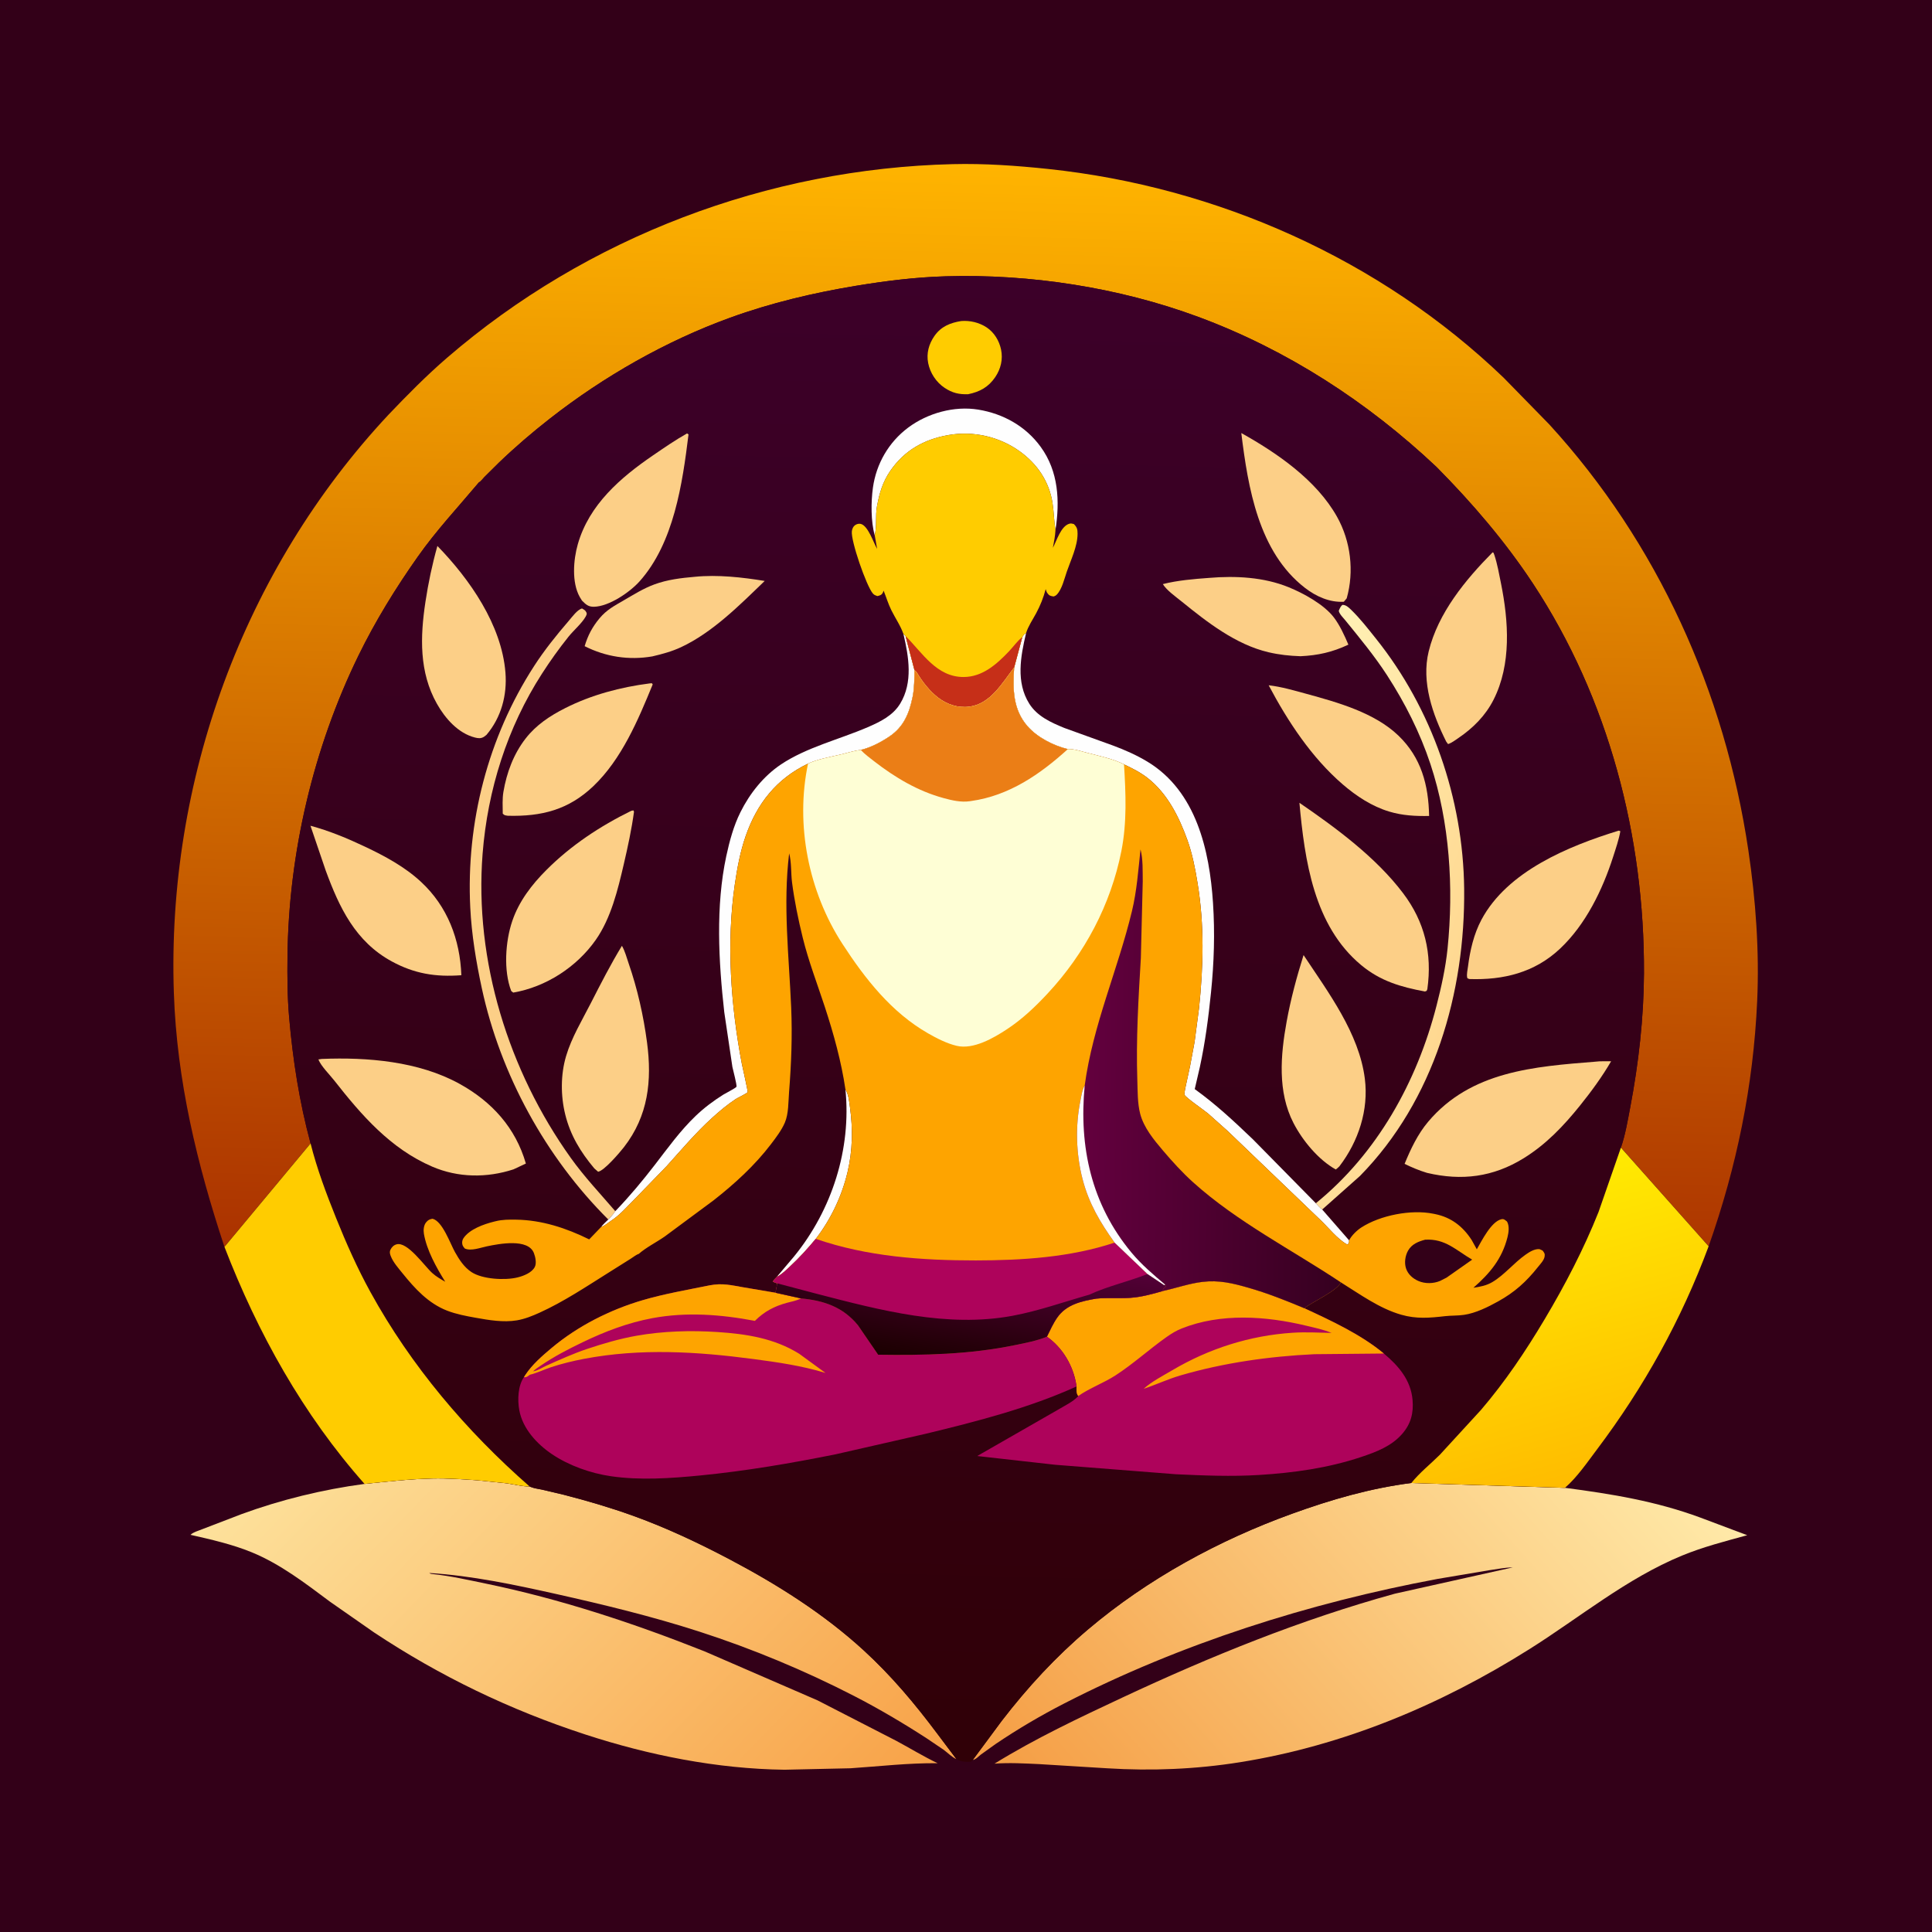 <svg version="1.1" xmlns="http://www.w3.org/2000/svg" style="display: block;" viewBox="0 0 2048 2048" width="1024" height="1024">
<defs>
	<linearGradient id="Gradient1" gradientUnits="userSpaceOnUse" x1="868.817" y1="1987.94" x2="347.731" y2="1481.27">
		<stop class="stop0" offset="0" stop-opacity="1" stop-color="rgb(248,163,73)"/>
		<stop class="stop1" offset="1" stop-opacity="1" stop-color="rgb(253,225,155)"/>
	</linearGradient>
	<linearGradient id="Gradient2" gradientUnits="userSpaceOnUse" x1="1157.21" y1="1982.95" x2="1716.48" y2="1483.28">
		<stop class="stop0" offset="0" stop-opacity="1" stop-color="rgb(245,158,69)"/>
		<stop class="stop1" offset="1" stop-opacity="1" stop-color="rgb(255,233,168)"/>
	</linearGradient>
	<linearGradient id="Gradient3" gradientUnits="userSpaceOnUse" x1="1015.05" y1="1339.85" x2="1044.83" y2="173.868">
		<stop class="stop0" offset="0" stop-opacity="1" stop-color="rgb(171,50,0)"/>
		<stop class="stop1" offset="1" stop-opacity="1" stop-color="rgb(255,180,0)"/>
	</linearGradient>
	<linearGradient id="Gradient4" gradientUnits="userSpaceOnUse" x1="1003.39" y1="1866.47" x2="1040.56" y2="292.565">
		<stop class="stop0" offset="0" stop-opacity="1" stop-color="rgb(48,0,7)"/>
		<stop class="stop1" offset="1" stop-opacity="1" stop-color="rgb(60,0,41)"/>
	</linearGradient>
	<linearGradient id="Gradient5" gradientUnits="userSpaceOnUse" x1="1556.61" y1="1008.55" x2="1326.21" y2="932.264">
		<stop class="stop0" offset="0" stop-opacity="1" stop-color="rgb(255,216,145)"/>
		<stop class="stop1" offset="1" stop-opacity="1" stop-color="rgb(255,241,181)"/>
	</linearGradient>
	<linearGradient id="Gradient6" gradientUnits="userSpaceOnUse" x1="1688.86" y1="1565.18" x2="1599.9" y2="1254.05">
		<stop class="stop0" offset="0" stop-opacity="1" stop-color="rgb(255,188,0)"/>
		<stop class="stop1" offset="1" stop-opacity="1" stop-color="rgb(255,234,1)"/>
	</linearGradient>
	<linearGradient id="Gradient7" gradientUnits="userSpaceOnUse" x1="1014.77" y1="1448.8" x2="1035.81" y2="1321.14">
		<stop class="stop0" offset="0" stop-opacity="1" stop-color="rgb(27,0,0)"/>
		<stop class="stop1" offset="1" stop-opacity="1" stop-color="rgb(83,0,55)"/>
	</linearGradient>
	<linearGradient id="Gradient8" gradientUnits="userSpaceOnUse" x1="1419.89" y1="1157.66" x2="1150.13" y2="1155.15">
		<stop class="stop0" offset="0" stop-opacity="1" stop-color="rgb(54,0,32)"/>
		<stop class="stop1" offset="1" stop-opacity="1" stop-color="rgb(99,0,62)"/>
	</linearGradient>
</defs>
<path transform="translate(0,0)" fill="rgb(51,0,24)" d="M -0 -0 L 2048 0 L 2048 2048 L -0 2048 L -0 -0 z"/>
<path transform="translate(0,0)" fill="url(#Gradient1)" d="M 386.425 1573 C 410.417 1570.56 434.002 1567.82 458.179 1567.27 C 474.077 1566.91 490.402 1568.01 506.256 1569.16 L 537.5 1572.39 C 545.217 1573.48 553.539 1575.84 561.294 1575.64 L 562.661 1576.25 C 566.278 1577.79 570.655 1578.24 574.5 1579.06 L 597.603 1584.51 C 622.064 1590.79 646.387 1597.93 670.168 1606.45 C 705.706 1619.18 740.136 1635.4 773.509 1653 C 823.946 1679.59 873.012 1710.53 915.223 1749.13 C 944.812 1776.19 969.731 1805.91 993.682 1837.94 L 1013.81 1864.7 C 1009.11 1862.71 1004.61 1858.06 1000.5 1854.98 L 982.423 1842.76 C 957.744 1826.75 931.567 1811.29 905.394 1797.81 C 853.193 1770.92 797.248 1747.64 741.368 1729.6 C 691.37 1713.45 640.401 1701.09 589.174 1689.62 C 545.703 1679.89 499.542 1670.16 455 1667.44 C 456.759 1668.35 456.261 1668.34 457.853 1668.49 C 476.832 1670.36 496.054 1674.78 514.732 1678.62 C 594.027 1694.96 671.691 1720.65 746.866 1750.51 L 866.621 1802.45 L 950.137 1845.37 C 964.751 1853.21 978.94 1861.94 993.911 1869.08 C 962.9 1868.77 932.493 1872.38 901.601 1874.44 L 831.525 1875.99 C 760.133 1875.05 688.225 1860.74 620.522 1838.65 C 540.649 1812.6 466.525 1776.92 396.566 1730.48 L 349.838 1697.88 C 323.673 1678.37 297.306 1658.01 266.895 1645.51 C 246.253 1637.03 223.687 1631.91 201.957 1626.98 C 204.526 1624.25 211.402 1622.26 214.967 1620.8 L 255.91 1605.08 C 297.979 1589.69 342.048 1578.96 386.425 1573 z"/>
<path transform="translate(0,0)" fill="url(#Gradient2)" d="M 1496.12 1572.01 L 1658.91 1577.16 C 1708.71 1583.7 1755.39 1591.3 1802.75 1608.82 L 1852.12 1627.39 C 1828.63 1633.84 1805.5 1639.73 1782.9 1649.04 C 1724.1 1673.29 1674.43 1714.72 1620.94 1748.36 C 1527.11 1807.37 1424.35 1850.42 1314.5 1868.02 C 1267.83 1875.49 1220.57 1877.41 1173.4 1874.45 L 1101.32 1870.02 C 1085.69 1869.3 1069.85 1868.38 1054.21 1869.56 C 1097.32 1842.92 1144.07 1820.88 1189.95 1799.4 C 1283.29 1755.72 1378.98 1716.83 1478.47 1689.41 L 1603.6 1661.51 C 1595.39 1661.58 1586.81 1663.36 1578.66 1664.5 L 1524 1673.7 C 1387.52 1699.21 1252.01 1742.17 1128.24 1805.68 C 1103.31 1818.48 1078.79 1832.91 1055.56 1848.61 L 1039.88 1859.82 C 1037.35 1861.8 1034.4 1865.14 1031.23 1865.61 L 1061.95 1824.11 C 1089.23 1788.68 1119.11 1756.27 1153.3 1727.31 C 1216.59 1673.71 1291.9 1632.7 1369.65 1604.6 C 1411.34 1589.54 1452.07 1577.72 1496.12 1572.01 z"/>
<path transform="translate(0,0)" fill="url(#Gradient3)" d="M 411.723 439.716 C 431.616 418.826 452.048 398.119 473.905 379.261 C 622.594 250.98 813.947 178.75 1010 173.992 C 1043.65 173.175 1077.36 175.563 1110.8 179.083 C 1290.23 197.967 1463.41 275.062 1593.86 400.334 L 1642.32 449.918 C 1757.14 575.39 1828.39 733.543 1853.33 901.36 C 1861.15 953.969 1865.07 1007.97 1862.68 1061.16 C 1858.63 1150.99 1841.06 1236.41 1811.22 1321.12 L 1718.23 1216.55 C 1722.93 1202.95 1725.45 1187.8 1728.15 1173.66 C 1736.98 1127.35 1742.47 1078.87 1742.68 1031.7 C 1743.32 886.698 1705.21 740.411 1625.08 618.73 C 1595.64 574.032 1560.34 532.948 1522.75 494.983 C 1449.6 426.084 1364.66 370.889 1270.14 335.874 C 1186.18 304.774 1091.95 290.253 1002.47 292.896 C 970.418 293.843 938.919 297.758 907.312 302.984 C 862.019 310.472 817.102 321.133 773.894 336.808 C 705.852 361.491 640.162 399.006 583.163 443.527 C 564.395 458.186 546.062 473.883 528.9 490.389 L 513.419 505.719 C 511.976 507.195 509.497 510.575 507.647 511.351 C 485.773 537.383 462.611 562.151 442.967 590 C 419.434 623.36 397.879 658.306 379.958 695.014 C 332.141 792.962 305.98 904.557 304.751 1013.44 C 304.507 1035.02 304.597 1056.61 306.469 1078.13 C 310.416 1123.51 317.303 1168.09 329.228 1212.11 L 237.939 1321.76 C 208.853 1233.95 187.445 1145.48 184.297 1052.58 C 176.676 827.653 257.872 604.322 411.723 439.716 z"/>
<path transform="translate(0,0)" fill="url(#Gradient4)" d="M 507.647 511.351 C 509.497 510.575 511.976 507.195 513.419 505.719 L 528.9 490.389 C 546.062 473.883 564.395 458.186 583.163 443.527 C 640.162 399.006 705.852 361.491 773.894 336.808 C 817.102 321.133 862.019 310.472 907.312 302.984 C 938.919 297.758 970.418 293.843 1002.47 292.896 C 1091.95 290.253 1186.18 304.774 1270.14 335.874 C 1364.66 370.889 1449.6 426.084 1522.75 494.983 C 1560.34 532.948 1595.64 574.032 1625.08 618.73 C 1705.21 740.411 1743.32 886.698 1742.68 1031.7 C 1742.47 1078.87 1736.98 1127.35 1728.15 1173.66 C 1725.45 1187.8 1722.93 1202.95 1718.23 1216.55 L 1811.22 1321.12 C 1782.3 1399.02 1742.77 1470.22 1692.83 1536.52 C 1682.75 1549.91 1671.61 1566.25 1658.91 1577.16 L 1496.12 1572.01 C 1452.07 1577.72 1411.34 1589.54 1369.65 1604.6 C 1291.9 1632.7 1216.59 1673.71 1153.3 1727.31 C 1119.11 1756.27 1089.23 1788.68 1061.95 1824.11 L 1031.23 1865.61 L 1029.04 1867.5 C 1024.28 1867.85 1017.83 1867.44 1013.81 1864.7 L 993.682 1837.94 C 969.731 1805.91 944.812 1776.19 915.223 1749.13 C 873.012 1710.53 823.946 1679.59 773.509 1653 C 740.136 1635.4 705.706 1619.18 670.168 1606.45 C 646.387 1597.93 622.064 1590.79 597.603 1584.51 L 574.5 1579.06 C 570.655 1578.24 566.278 1577.79 562.661 1576.25 L 561.294 1575.64 C 553.539 1575.84 545.217 1573.48 537.5 1572.39 L 506.256 1569.16 C 490.402 1568.01 474.077 1566.91 458.179 1567.27 C 434.002 1567.82 410.417 1570.56 386.425 1573 C 321.318 1499.62 273.132 1412.96 237.939 1321.76 L 329.228 1212.11 C 317.303 1168.09 310.416 1123.51 306.469 1078.13 C 304.597 1056.61 304.507 1035.02 304.751 1013.44 C 305.98 904.557 332.141 792.962 379.958 695.014 C 397.879 658.306 419.434 623.36 442.967 590 C 462.611 562.151 485.773 537.383 507.647 511.351 z"/>
<path transform="translate(0,0)" fill="rgb(254,254,254)" d="M 896.169 1154.71 C 899.508 1160.12 900.143 1167.29 900.991 1173.5 C 904.166 1196.77 903.876 1219.55 898.426 1242.51 C 892.389 1267.95 880.714 1292.48 864.764 1313.23 C 856.116 1323.57 847.246 1333.46 837.321 1342.61 C 833.007 1346.59 828.608 1351.01 823.334 1353.67 L 841.857 1331.74 C 881.902 1282.59 902.644 1217.92 896.169 1154.71 z"/>
<path transform="translate(0,0)" fill="rgb(255,204,0)" d="M 1018.89 340.306 C 1028.31 339.564 1038 341.846 1045.9 347.077 C 1053.88 352.357 1059.21 361.202 1061.15 370.448 C 1063.34 380.879 1060.88 391.091 1054.96 399.813 C 1047.8 410.358 1038.62 415.374 1026.24 417.887 C 1016.61 418.228 1009.46 416.543 1001.35 411.146 C 992.383 405.179 985.951 395.36 983.888 384.836 C 981.869 374.543 984.584 364.675 990.564 356.108 C 997.556 346.091 1007.3 342.179 1018.89 340.306 z"/>
<path transform="translate(0,0)" fill="rgb(254,254,254)" d="M 927.24 567.412 C 923.091 552.968 923.254 531.874 925.318 517.031 C 928.859 491.576 942.035 468.779 962.631 453.337 C 983.193 437.921 1011.5 430.043 1037 434.216 C 1063.54 438.559 1087.31 451.829 1103.21 473.737 C 1122.12 499.789 1123.61 531.103 1118.83 562.063 C 1117.26 552.456 1117.2 542.793 1115.72 533.242 C 1112.17 510.331 1099.57 491.769 1080.84 478.327 C 1059.13 462.755 1031.66 456.557 1005.29 461.188 C 979.666 465.687 958.852 477.276 943.837 499 C 935.663 510.827 932.217 522.758 929.635 536.738 C 927.79 546.725 929.672 557.911 927.24 567.412 z"/>
<path transform="translate(0,0)" fill="rgb(252,207,135)" d="M 644.812 1292.75 C 578.441 1226.69 530.456 1138.98 510.716 1047.45 C 504.683 1019.47 499.901 990.572 498.49 961.954 C 494.058 872.023 517.195 781.752 566.22 705.965 C 577.23 688.944 589.852 673.267 603.075 657.912 C 606.203 654.279 612.18 646.04 617 645.004 C 617.879 645.561 619.821 646.595 620.515 647.485 C 622.373 649.871 622.318 650.947 620.901 653.5 C 616.88 660.742 608.161 668.063 602.749 674.798 C 592.651 687.365 583.204 700.624 574.477 714.181 C 537.647 771.39 516.901 837.264 511.584 904.944 C 502.669 1018.42 539.187 1135.3 605.045 1227.42 C 619.454 1247.58 636.131 1265.14 652.21 1283.88 C 649.944 1287.18 647.733 1290.01 644.812 1292.75 z"/>
<path transform="translate(0,0)" fill="rgb(254,254,254)" d="M 957.668 672.04 L 959.893 674.141 L 969.378 710.374 C 969.223 720.029 969.312 729.539 967.355 739.034 C 963.824 756.169 957.967 770.543 942.822 780.726 C 933.866 786.748 922.988 792.464 912.428 794.987 C 904.881 795.905 897.836 798.27 890.464 800.002 C 879.455 802.589 866.815 804.763 856.547 809.483 C 823.28 825.35 802.513 851.593 790.457 886.2 C 784.71 902.695 781.441 920.262 778.93 937.5 C 769.901 999.471 774.653 1066.08 786.338 1127.44 C 786.832 1130.04 792.951 1156.97 792.549 1157.69 C 791.781 1159.06 782.099 1163.59 779.959 1165 C 771.066 1170.84 762.543 1178 754.674 1185.16 C 737.211 1201.05 722.287 1218.84 706.509 1236.31 L 672.345 1271.5 C 664.753 1279.02 656.996 1288.09 648 1293.89 C 644.479 1296.16 641.116 1299.42 637.148 1300.71 C 639.325 1297.8 642.227 1295.29 644.812 1292.75 C 647.733 1290.01 649.944 1287.18 652.21 1283.88 C 652.573 1283.57 652.897 1283.21 653.228 1282.87 C 667.822 1267.62 681.162 1251.63 694.044 1234.93 C 707.882 1216.99 721.054 1198.57 737.489 1182.86 C 746.526 1174.22 756.247 1166.95 766.828 1160.31 C 768.768 1159.09 780.077 1153.29 780.665 1152.04 C 781.413 1150.46 776.934 1133.89 776.372 1130.99 L 767.744 1072.9 C 761.732 1019.23 758.49 960.577 769.892 907.5 C 773.296 891.656 777.637 875.532 784.885 860.967 C 794.751 841.141 809.315 822.767 827.793 810.37 C 854.898 792.185 889.814 783.808 919.761 770.885 C 933.017 765.165 946.483 758.641 954.25 745.853 C 967.905 723.369 963.372 696.216 957.668 672.04 z"/>
<path transform="translate(0,0)" fill="url(#Gradient5)" d="M 1394.84 1275.49 C 1459.96 1222.66 1502.11 1146.57 1522.77 1066.08 C 1527.89 1046.13 1532.35 1026.14 1534.46 1005.62 C 1541.07 941.27 1536.78 871.631 1516.31 809.907 C 1505.29 776.658 1489.36 745.156 1470.33 715.792 C 1457.06 695.324 1441.4 676.411 1426.03 657.5 C 1423.69 654.62 1419.95 651.164 1419.15 647.5 C 1420.19 645.071 1420.91 642.932 1423 641.188 C 1426.81 641.138 1429.54 643.798 1432.13 646.296 C 1441.73 655.542 1450.15 666.469 1458.48 676.869 C 1518.06 751.277 1550.97 846.615 1552.07 941.947 C 1553.34 1052.19 1520.23 1166.57 1441.58 1246.61 L 1401.59 1282.14 C 1399.05 1280.24 1396.99 1277.8 1394.84 1275.49 z"/>
<path transform="translate(0,0)" fill="rgb(252,207,135)" d="M 736.588 611.42 C 760.579 609.01 786.884 611.94 810.616 615.825 C 784.253 641.251 755.344 670.507 721.765 686.12 C 711.996 690.662 701.935 693.343 691.491 695.807 C 666.64 700.074 642.165 696.296 619.75 684.976 C 623.143 673.597 627.889 664.611 635.462 655.5 C 643.09 646.322 651.495 642.053 661.606 636.151 C 671.975 630.099 682.265 623.697 693.58 619.528 C 707.457 614.415 721.953 612.679 736.588 611.42 z"/>
<path transform="translate(0,0)" fill="rgb(252,207,135)" d="M 1281.66 612.59 C 1309.83 610.22 1339.63 611.719 1366.07 622.494 C 1381.77 628.894 1403.51 640.771 1413.96 654.5 C 1420.28 662.814 1425.28 673.752 1429.35 683.352 C 1412.45 691.324 1397.19 694.736 1378.61 695.622 C 1366.82 695.212 1356.23 694.109 1344.75 691.427 C 1310.04 683.315 1279.73 659.611 1252.57 637.596 C 1246.33 632.538 1236.82 625.881 1232.64 619.176 C 1248.3 615.19 1265.56 613.768 1281.66 612.59 z"/>
<path transform="translate(0,0)" fill="rgb(254,254,254)" d="M 1083.71 675.306 C 1084.91 673.26 1085.6 672.273 1087.69 671.102 C 1081.88 695.749 1076.72 723.15 1091.09 745.967 C 1099.48 759.302 1114.06 765.855 1128.14 771.624 L 1179.57 790.204 C 1192.28 794.916 1204.76 800.415 1216.37 807.436 C 1268 838.642 1282.16 901.274 1285.84 957.195 C 1287.93 989.107 1286.95 1020.33 1283.71 1052.1 C 1280.99 1078.73 1277.56 1105.03 1271.88 1131.21 L 1266.47 1154.49 C 1288.94 1170.65 1308.13 1188.62 1328.09 1207.7 L 1394.84 1275.49 C 1396.99 1277.8 1399.05 1280.24 1401.59 1282.14 L 1430.1 1314.81 C 1430.02 1317.33 1430.1 1317.42 1428.5 1319.33 L 1427.52 1318.87 C 1417.67 1313.38 1407.99 1301.06 1399.75 1293.25 L 1301.3 1198.83 L 1280.47 1180.26 C 1276.61 1177.07 1256.91 1163.42 1255.79 1160.71 C 1255.25 1159.43 1256.12 1155.43 1256.36 1154 L 1261.59 1129.76 L 1266.32 1104.4 L 1271.03 1068.6 C 1275.66 1024.21 1276.73 980.644 1269.52 936.467 C 1266.94 920.674 1263.99 905.131 1258.53 890.033 C 1249.77 865.801 1237.5 841.281 1216.86 824.974 C 1209.07 818.823 1200.45 814.476 1191.51 810.287 C 1180.1 804.437 1164.44 801.194 1152 797.948 C 1145.48 796.247 1138.74 793.835 1131.94 794.123 C 1116.67 790.406 1099.64 781.72 1089.21 769.833 C 1073.54 751.968 1073.53 729.918 1075.03 707.649 L 1083.71 675.306 z"/>
<path transform="translate(0,0)" fill="rgb(252,207,135)" d="M 1315.83 459.048 C 1353.95 480.329 1395.53 508.958 1417.3 547.787 C 1431.87 573.758 1435.65 605.616 1427.57 634.254 L 1424.5 637.896 C 1409.46 638.758 1395.06 632.26 1383.33 623.187 C 1334.09 585.126 1322.96 516.955 1315.83 459.048 z"/>
<path transform="translate(0,0)" fill="rgb(252,207,135)" d="M 1344.84 726.423 C 1358.08 727.909 1371.89 731.946 1384.74 735.456 C 1417.83 744.496 1457.16 755.466 1482.43 779.815 C 1506.67 803.155 1514.29 832.252 1514.92 864.962 C 1500.29 865.213 1486.71 864.521 1472.65 860.31 C 1454.35 854.83 1437.75 843.878 1423.38 831.512 C 1390.41 803.119 1365.09 764.681 1344.84 726.423 z"/>
<path transform="translate(0,0)" fill="rgb(252,207,135)" d="M 1582.21 585.5 L 1583.17 585.94 L 1584.05 588.211 C 1587.25 597.757 1589.13 608.601 1591.13 618.489 C 1599.21 658.591 1602.29 704.144 1583.23 741.744 C 1574.73 758.527 1561.63 771.694 1546.15 782.205 C 1542.69 784.552 1538.99 787.46 1535 788.763 L 1533.09 786.205 C 1518.65 757.393 1506.49 723.022 1514.48 690.455 C 1524.45 649.798 1553.21 614.842 1582.21 585.5 z"/>
<path transform="translate(0,0)" fill="rgb(252,207,135)" d="M 728.223 459.5 C 729.083 459.786 728.49 459.55 729.856 460.5 C 723.452 512.582 714.315 575.611 677.986 616.237 C 667.617 627.832 645.436 643.009 629.474 643.19 C 623.554 643.256 620.876 640.66 616.889 636.616 L 614.56 632.818 C 605.878 617.411 607.817 593.359 612.47 577 C 624.408 535.027 657.616 506.35 692.401 482.583 C 704.129 474.57 715.836 466.469 728.223 459.5 z"/>
<path transform="translate(0,0)" fill="rgb(252,207,135)" d="M 463.657 578.739 C 498.002 614.044 531.743 662.404 535.787 712.858 C 537.708 736.833 531.359 760.521 515.68 779.012 L 513 781.057 C 509.773 783.011 507.009 782.705 503.5 781.821 C 485.638 777.325 471.882 761.509 463.168 746.065 C 444.203 712.453 445.395 674.99 450.984 638 C 454.007 617.989 458.184 598.222 463.657 578.739 z"/>
<path transform="translate(0,0)" fill="rgb(252,207,135)" d="M 688.736 724.432 L 691 724.246 L 691.89 725.5 C 676.463 763.203 658.986 804.692 629.07 833.275 C 602.691 858.48 574.059 865.662 538.28 864.735 C 535.534 864.273 534.85 864.457 532.937 862.5 C 532.883 854.931 532.371 846.835 533.641 839.373 C 537.133 818.846 544.434 799.189 557.342 782.64 C 568.454 768.395 583.087 758.759 599.033 750.684 C 626.893 736.576 657.829 728.382 688.736 724.432 z"/>
<path transform="translate(0,0)" fill="rgb(252,207,135)" d="M 329.102 875.325 C 349.111 880.69 368.308 888.701 386.999 897.554 C 408.078 907.537 429.108 918.854 446.32 934.833 C 474.425 960.924 487.631 995.857 489.062 1033.77 C 462.006 1035.83 439.333 1032.22 415.319 1019.15 C 376.78 998.179 359.688 962.105 345.234 922.717 L 329.102 875.325 z"/>
<path transform="translate(0,0)" fill="rgb(252,207,135)" d="M 1715.94 880.5 L 1717.64 881.102 C 1716.06 890.052 1712.85 899.315 1710.07 908 C 1698.78 943.213 1680.97 979.961 1653.76 1005.59 C 1626.78 1031.01 1593.66 1039.06 1557.5 1037.83 L 1555.55 1037.02 L 1555.25 1036.08 C 1554.55 1032.76 1555.71 1027.92 1556.15 1024.46 C 1558.29 1007.53 1562.3 990.114 1570.38 974.964 C 1597.86 923.44 1662.9 896.806 1715.94 880.5 z"/>
<path transform="translate(0,0)" fill="rgb(252,207,135)" d="M 1381.83 1012.42 C 1408 1051.96 1440.75 1095.33 1446.8 1143.57 C 1450.95 1176.73 1440.01 1209.87 1419.94 1236.2 C 1418.7 1237.59 1417.47 1238.57 1416 1239.71 C 1397.54 1229.42 1380.78 1209.12 1371.12 1190.39 C 1354.08 1157.34 1357.46 1118.34 1363.88 1083 C 1368.22 1059.06 1374.56 1035.62 1381.83 1012.42 z"/>
<path transform="translate(0,0)" fill="rgb(252,207,135)" d="M 1377.43 850.999 C 1416.46 877.741 1458.63 908.869 1487.34 946.829 C 1510.34 977.236 1518.34 1010.91 1513.05 1048.5 L 1512.33 1050.33 L 1510.5 1051.03 C 1484.89 1046.25 1463.27 1040 1442.87 1023.03 C 1392.65 981.228 1383.06 912.111 1377.43 850.999 z"/>
<path transform="translate(0,0)" fill="rgb(252,207,135)" d="M 669.15 859.5 L 671.446 859.037 L 672.069 860.5 C 669.524 879.225 665.486 897.824 661.206 916.219 C 654.906 943.297 647.676 973.32 631.469 996.406 C 611.354 1025.06 578.711 1046.26 544.022 1052.19 L 541.907 1050.5 C 533.64 1028.84 535.667 997.984 543.032 976.297 C 550.156 955.315 563.708 937.735 579.192 922.223 C 605.305 896.064 636.102 875.746 669.15 859.5 z"/>
<path transform="translate(0,0)" fill="rgb(252,207,135)" d="M 659.272 1002.59 C 662.478 1008.08 664.301 1015.24 666.38 1021.23 C 675.709 1048.11 682.162 1076.9 685.89 1105.1 C 691.256 1145.69 687.19 1182.79 661.419 1216.02 C 657.056 1221.65 640.324 1241.24 634 1242.08 L 629.971 1238.55 C 615.524 1221.34 604.612 1203.5 599.186 1181.48 C 594.28 1161.58 594.217 1139.24 600.066 1119.5 C 605.875 1099.89 617.055 1081.46 626.33 1063.3 C 636.783 1042.84 647.307 1022.21 659.272 1002.59 z"/>
<path transform="translate(0,0)" fill="rgb(252,207,135)" d="M 1691.14 1125.42 C 1696.46 1124.71 1702.45 1125.1 1707.86 1124.98 C 1698.25 1141.52 1686.81 1157.07 1674.84 1171.97 C 1657.49 1193.54 1638.85 1213.16 1615.1 1227.82 C 1582.74 1247.8 1549.48 1251.95 1512.76 1243.31 C 1504.38 1240.78 1496.78 1237.58 1488.92 1233.74 C 1495.41 1217.96 1502.87 1202.16 1513.95 1189.04 C 1559.21 1135.46 1626.16 1130.62 1691.14 1125.42 z"/>
<path transform="translate(0,0)" fill="rgb(252,207,135)" d="M 340.985 1122.52 C 389.48 1120.53 443.778 1125.02 487 1148.83 C 521.342 1167.75 546.527 1195.45 557.451 1233.41 L 544.278 1239.58 C 515.989 1248.79 485.678 1248.51 458.142 1236.67 C 413.948 1217.68 383.186 1182.16 354.128 1145.13 C 349.222 1138.88 340.369 1130.25 337.5 1123.04 L 340.985 1122.52 z"/>
<path transform="translate(0,0)" fill="rgb(255,204,0)" d="M 329.228 1212.11 C 335.984 1239.02 345.936 1265.47 356.285 1291.19 C 367.08 1318.02 378.762 1344.33 392.71 1369.7 C 435.704 1447.91 494.276 1516.97 561.294 1575.64 C 553.539 1575.84 545.217 1573.48 537.5 1572.39 L 506.256 1569.16 C 490.402 1568.01 474.077 1566.91 458.179 1567.27 C 434.002 1567.82 410.417 1570.56 386.425 1573 C 321.318 1499.62 273.132 1412.96 237.939 1321.76 L 329.228 1212.11 z"/>
<path transform="translate(0,0)" fill="url(#Gradient6)" d="M 1718.23 1216.55 L 1811.22 1321.12 C 1782.3 1399.02 1742.77 1470.22 1692.83 1536.52 C 1682.75 1549.91 1671.61 1566.25 1658.91 1577.16 L 1496.12 1572.01 C 1504.61 1561.27 1516.58 1551.8 1526.32 1542.09 L 1569.94 1494.54 C 1595.69 1464.43 1617.09 1432.5 1637.35 1398.53 C 1659.04 1362.14 1678.8 1324.19 1694.5 1284.83 L 1718.23 1216.55 z"/>
<path transform="translate(0,0)" fill="rgb(255,204,0)" d="M 927.24 567.412 C 929.672 557.911 927.79 546.725 929.635 536.738 C 932.217 522.758 935.663 510.827 943.837 499 C 958.852 477.276 979.666 465.687 1005.29 461.188 C 1031.66 456.557 1059.13 462.755 1080.84 478.327 C 1099.57 491.769 1112.17 510.331 1115.72 533.242 C 1117.2 542.793 1117.26 552.456 1118.83 562.063 C 1118.54 568.344 1117.21 574.522 1116.1 580.701 C 1120.15 573.095 1124.53 557.863 1133.5 555.18 C 1135.45 554.598 1136.38 555.084 1138.3 555.5 C 1141.7 558.81 1142.28 561.119 1142.27 565.812 C 1142.24 579.138 1135.13 593.541 1130.83 606.058 C 1128.26 613.522 1125.74 624.626 1120.27 630.299 C 1119.3 631.299 1118.29 631.816 1117 632.282 C 1113.64 631.875 1112.09 631.453 1110.07 628.5 C 1109.3 627.369 1108.89 625.77 1108.48 624.5 C 1106.06 633.579 1102.83 641.765 1098.38 650.049 C 1094.75 656.814 1089.94 663.749 1087.69 671.102 C 1085.6 672.273 1084.91 673.26 1083.71 675.306 L 1075.03 707.649 C 1062.52 723.868 1050.01 746.255 1027.5 749.13 C 1015.48 750.666 1003.83 746.808 994.329 739.474 C 985.594 732.729 977.819 722.925 972.215 713.465 C 971.417 712.117 970.624 711.309 969.378 710.374 L 959.893 674.141 L 957.668 672.04 C 954.683 663.328 948.959 655.147 944.875 646.866 C 941.538 640.1 939.468 633.084 936.672 626.128 L 935.955 628 C 934.579 630.83 932.824 631.215 930 631.861 C 927.818 631.001 926.814 630.898 925.226 629.065 C 918.408 621.191 901.694 573.051 903.007 563 C 903.366 560.246 904.636 557.701 907.111 556.257 C 908.727 555.314 910.752 554.934 912.535 555.388 C 920.211 557.347 926.058 575.397 929.784 581.872 L 927.24 567.412 z"/>
<path transform="translate(0,0)" fill="rgb(198,47,24)" d="M 959.893 674.141 C 977.83 692.125 992.894 717.768 1021.5 717.656 C 1041.53 717.578 1056.4 704.239 1069.51 690.484 C 1074.27 685.487 1078.25 679.591 1083.71 675.306 L 1075.03 707.649 C 1062.52 723.868 1050.01 746.255 1027.5 749.13 C 1015.48 750.666 1003.83 746.808 994.329 739.474 C 985.594 732.729 977.819 722.925 972.215 713.465 C 971.417 712.117 970.624 711.309 969.378 710.374 L 959.893 674.141 z"/>
<path transform="translate(0,0)" fill="rgb(174,3,91)" d="M 1232.91 1368.46 C 1246.78 1365.43 1260.31 1360.58 1274.45 1358.87 C 1292.19 1356.72 1306.63 1360.25 1323.55 1365.1 C 1343.77 1370.9 1363.19 1378.65 1382.57 1386.75 C 1411.12 1399.97 1442.68 1414.57 1466.95 1434.8 C 1482.52 1447.87 1495.63 1462.96 1497.38 1484.15 C 1498.52 1497.84 1495.66 1509.29 1486.45 1519.89 C 1475.01 1533.06 1459.02 1539.09 1442.9 1544.47 C 1407.72 1556.21 1371.41 1561.27 1334.5 1563.54 C 1305.26 1565.34 1275.85 1564.11 1246.62 1562.77 L 1118.48 1552.71 L 1035.9 1543.44 L 1120.55 1494.92 C 1127.43 1490.72 1137.63 1485.92 1142.96 1480.02 L 1142.96 1479.83 C 1140.63 1476.78 1141.15 1473.34 1141.17 1469.7 L 1140.94 1467.92 C 1137.69 1447.77 1126.54 1428.71 1109.8 1416.91 C 1113.13 1410.1 1116.4 1402.82 1120.76 1396.6 C 1130.5 1382.71 1146.36 1379.28 1162.04 1376.58 C 1174 1375.46 1185.99 1376.48 1197.95 1375.75 C 1209.56 1375.04 1221.76 1371.65 1232.91 1368.46 z"/>
<path transform="translate(0,0)" fill="rgb(254,164,0)" d="M 1232.91 1368.46 C 1246.78 1365.43 1260.31 1360.58 1274.45 1358.87 C 1292.19 1356.72 1306.63 1360.25 1323.55 1365.1 C 1343.77 1370.9 1363.19 1378.65 1382.57 1386.75 C 1411.12 1399.97 1442.68 1414.57 1466.95 1434.8 L 1393.35 1435.5 C 1345.62 1437.77 1297.21 1444.58 1251.28 1458.02 C 1237.83 1461.96 1225.5 1467.83 1212.33 1472.19 C 1220.79 1464.51 1232.62 1458.45 1242.5 1452.61 C 1281.6 1429.49 1324.97 1415.68 1370.33 1412.76 C 1384.06 1411.87 1397.73 1412.65 1411.47 1412.95 C 1402.99 1409.35 1393.52 1407.45 1384.57 1405.29 C 1342.15 1395.06 1294.02 1391.67 1252.6 1408.26 C 1246.84 1410.57 1241.83 1413.6 1236.77 1417.17 C 1218.29 1430.21 1201.64 1445.52 1182.63 1457.86 C 1169.96 1466.09 1155.24 1471.3 1142.96 1479.83 C 1140.63 1476.78 1141.15 1473.34 1141.17 1469.7 L 1140.94 1467.92 C 1137.69 1447.77 1126.54 1428.71 1109.8 1416.91 C 1113.13 1410.1 1116.4 1402.82 1120.76 1396.6 C 1130.5 1382.71 1146.36 1379.28 1162.04 1376.58 C 1174 1375.46 1185.99 1376.48 1197.95 1375.75 C 1209.56 1375.04 1221.76 1371.65 1232.91 1368.46 z"/>
<path transform="translate(0,0)" fill="rgb(174,3,91)" d="M 752.181 1362.52 C 765.887 1359.89 774.986 1362.36 788.481 1364.68 L 822.09 1370.36 L 849.061 1376.34 C 873.271 1378.59 893.523 1385.37 909.459 1404.76 L 930.889 1436.04 C 979.553 1436.77 1027.71 1435.75 1075.55 1425.93 C 1086.95 1423.59 1099 1421.38 1109.8 1416.91 C 1126.54 1428.71 1137.69 1447.77 1140.94 1467.92 L 1141.17 1469.7 C 1090.81 1492.59 1034.86 1506.92 981.178 1519.88 L 885.85 1541.61 C 838.336 1551.15 790.423 1559.34 742.182 1564.06 C 711.192 1567.09 678.436 1569.35 647.5 1564.85 C 626.143 1561.74 603.091 1553.61 585.138 1541.51 C 569.158 1530.74 554.122 1514.49 550.5 1495 C 548.47 1484.08 548.957 1469.04 555.446 1459.76 L 556.888 1457.48 C 564.22 1446.39 574.727 1437.31 584.84 1428.83 C 612.488 1405.66 646.451 1388.49 681.038 1378.31 C 704.252 1371.47 728.486 1367.36 752.181 1362.52 z"/>
<path transform="translate(0,0)" fill="rgb(254,164,0)" d="M 752.181 1362.52 C 765.887 1359.89 774.986 1362.36 788.481 1364.68 L 822.09 1370.36 L 849.061 1376.34 C 844.496 1378.86 839.167 1379.66 834.169 1381.03 C 820.647 1384.73 810.152 1390.25 800.226 1400.18 C 764.269 1393.37 727.75 1390.54 691.5 1397.32 C 665.389 1402.21 641.403 1411.38 617.558 1422.86 C 602.258 1430.23 587.441 1437.89 573.397 1447.47 C 570.561 1449.41 567.519 1451.26 565.065 1453.68 L 566.383 1453.43 C 570.63 1452.56 575.022 1449.52 579 1447.75 C 592.922 1441.55 607.847 1434.78 622.268 1429.96 C 639.394 1424.24 656.827 1419.11 674.625 1415.96 C 702.685 1410.99 732.136 1410.13 760.528 1412 C 790.986 1414 820.846 1418.6 847.203 1435.06 L 875.084 1455.39 C 850.224 1447.79 824.503 1444.06 798.781 1440.66 C 738.774 1432.74 679.299 1429.05 619.428 1440.37 C 607.65 1442.6 595.432 1445.55 584.074 1449.32 C 576.538 1451.83 569.481 1455.39 561.732 1457.26 C 559.824 1458.52 558.273 1460.25 555.918 1459.92 L 555.446 1459.76 L 556.888 1457.48 C 564.22 1446.39 574.727 1437.31 584.84 1428.83 C 612.488 1405.66 646.451 1388.49 681.038 1378.31 C 704.252 1371.47 728.486 1367.36 752.181 1362.52 z"/>
<path transform="translate(0,0)" fill="rgb(254,164,0)" d="M 1075.03 707.649 C 1073.53 729.918 1073.54 751.968 1089.21 769.833 C 1099.64 781.72 1116.67 790.406 1131.94 794.123 C 1138.74 793.835 1145.48 796.247 1152 797.948 C 1164.44 801.194 1180.1 804.437 1191.51 810.287 C 1200.45 814.476 1209.07 818.823 1216.86 824.974 C 1237.5 841.281 1249.77 865.801 1258.53 890.033 C 1263.99 905.131 1266.94 920.674 1269.52 936.467 C 1276.73 980.644 1275.66 1024.21 1271.03 1068.6 L 1266.32 1104.4 L 1261.59 1129.76 L 1256.36 1154 C 1256.12 1155.43 1255.25 1159.43 1255.79 1160.71 C 1256.91 1163.42 1276.61 1177.07 1280.47 1180.26 L 1301.3 1198.83 L 1399.75 1293.25 C 1407.99 1301.06 1417.67 1313.38 1427.52 1318.87 L 1428.5 1319.33 C 1430.1 1317.42 1430.02 1317.33 1430.1 1314.81 C 1432.66 1309.75 1438.29 1304.27 1443.03 1301.2 C 1463.2 1288.18 1495.98 1281.81 1519.5 1286.62 L 1521.29 1286.98 C 1538.3 1290.44 1550.63 1300 1559.99 1314.41 L 1565.48 1324.31 C 1570.6 1315.52 1580.64 1294.98 1591.5 1292.45 C 1594.3 1291.8 1595.43 1293.33 1597.5 1294.88 C 1600.2 1299.53 1599.27 1306.54 1597.97 1311.62 C 1592.09 1334.67 1579.31 1349.76 1561.88 1365.09 C 1569.1 1363.98 1575.58 1362.82 1582 1359.03 C 1594.57 1351.6 1604.83 1338.72 1616.98 1330.14 C 1621.03 1327.28 1626.28 1323.88 1631.5 1324.1 C 1632.36 1324.14 1634.39 1325.32 1635.27 1325.7 C 1636.99 1328.07 1637.86 1328.88 1637.35 1332 C 1636.69 1336.02 1632.7 1340.06 1630.2 1343.21 C 1617.85 1358.76 1605.58 1369.84 1588.09 1379.53 C 1577.21 1385.57 1564.29 1392 1551.83 1393.81 C 1545.24 1394.77 1538.48 1394.43 1531.84 1395.18 C 1515.46 1397.05 1501.59 1398.31 1485.43 1393.68 C 1462.15 1387.01 1441.74 1372.02 1421.37 1359.37 C 1417.44 1368.33 1391.47 1379.91 1382.57 1386.75 C 1363.19 1378.65 1343.77 1370.9 1323.55 1365.1 C 1306.63 1360.25 1292.19 1356.72 1274.45 1358.87 C 1260.31 1360.58 1246.78 1365.43 1232.91 1368.46 C 1221.76 1371.65 1209.56 1375.04 1197.95 1375.75 C 1185.99 1376.48 1174 1375.46 1162.04 1376.58 C 1146.36 1379.28 1130.5 1382.71 1120.76 1396.6 C 1116.4 1402.82 1113.13 1410.1 1109.8 1416.91 C 1099 1421.38 1086.95 1423.59 1075.55 1425.93 C 1027.71 1435.75 979.553 1436.77 930.889 1436.04 L 909.459 1404.76 C 893.523 1385.37 873.271 1378.59 849.061 1376.34 L 822.09 1370.36 L 823.937 1360.4 C 822.056 1360.01 820.859 1359.51 819.227 1358.5 C 820.441 1356.54 821.629 1355.22 823.334 1353.67 C 828.608 1351.01 833.007 1346.59 837.321 1342.61 C 847.246 1333.46 856.116 1323.57 864.764 1313.23 C 880.714 1292.48 892.389 1267.95 898.426 1242.51 C 903.876 1219.55 904.166 1196.77 900.991 1173.5 C 900.143 1167.29 899.508 1160.12 896.169 1154.71 C 891.787 1125 883.663 1095.8 874.328 1067.28 C 866.31 1042.78 857.121 1019.1 850.937 994 C 846.245 974.959 842.063 954.721 839.579 935.272 C 838.347 925.625 839.079 913.745 836.532 904.619 C 829.882 959.24 836.359 1013.45 838.686 1068.04 C 839.968 1098.12 838.808 1127.7 836.44 1157.66 C 835.633 1167.87 836.031 1180.66 831.945 1190.1 C 828.439 1198.19 822.545 1205.92 817.232 1212.9 C 800.011 1235.53 778.622 1254.99 756.326 1272.48 L 704.549 1310.82 C 695.735 1316.93 685.023 1322.25 677.065 1329.21 C 674.511 1329.93 671.112 1332.72 668.808 1334.15 L 645.366 1348.89 C 621.612 1363.79 597.461 1379.95 571.905 1391.53 C 564.294 1394.97 556.224 1398.24 547.947 1399.62 C 533.611 1402.02 518.308 1399.39 504.173 1396.86 C 494.086 1395.06 483.613 1393.08 474.03 1389.38 C 454.055 1381.64 439.791 1365.97 426.692 1349.73 C 422.333 1344.32 416.731 1338.06 414.218 1331.5 C 413.252 1328.98 412.774 1327.13 413.945 1324.69 C 415.229 1322.01 417.355 1319.92 420.248 1319.08 C 431.811 1315.71 449.747 1341.82 458.117 1349.39 C 462.262 1353.14 467.126 1355.93 471.956 1358.69 C 462.62 1343.73 452.283 1325.25 449.331 1307.71 C 448.698 1303.95 449.132 1298.81 451.689 1295.74 C 453.859 1293.14 455.262 1292.51 458.5 1291.92 C 469.02 1294.43 477.185 1318.11 482.241 1327.16 C 486.756 1335.24 491.95 1343.32 499.85 1348.5 C 511.428 1356.09 535.218 1357.39 548.531 1354.14 C 554.846 1352.6 563.74 1349.23 566.925 1343 C 568.983 1338.97 567.492 1332.27 565.951 1328.3 C 559.833 1312.53 529.221 1318.44 516.155 1321.16 C 509.069 1322.64 499.466 1326.43 492.761 1323.5 C 491.377 1321.88 490.329 1320.76 489.999 1318.55 C 489.681 1316.4 490.129 1314.29 491.332 1312.5 C 497.695 1303.04 512.87 1297.64 523.572 1295 L 525.5 1294.53 C 532.725 1292.73 539.756 1292.78 547.148 1292.89 C 574.502 1293.31 600.241 1301.81 624.58 1313.8 L 637.148 1300.71 C 641.116 1299.42 644.479 1296.16 648 1293.89 C 656.996 1288.09 664.753 1279.02 672.345 1271.5 L 706.509 1236.31 C 722.287 1218.84 737.211 1201.05 754.674 1185.16 C 762.543 1178 771.066 1170.84 779.959 1165 C 782.099 1163.59 791.781 1159.06 792.549 1157.69 C 792.951 1156.97 786.832 1130.04 786.338 1127.44 C 774.653 1066.08 769.901 999.471 778.93 937.5 C 781.441 920.262 784.71 902.695 790.457 886.2 C 802.513 851.593 823.28 825.35 856.547 809.483 C 866.815 804.763 879.455 802.589 890.464 800.002 C 897.836 798.27 904.881 795.905 912.428 794.987 C 922.988 792.464 933.866 786.748 942.822 780.726 C 957.967 770.543 963.824 756.169 967.355 739.034 C 969.312 729.539 969.223 720.029 969.378 710.374 C 970.624 711.309 971.417 712.117 972.215 713.465 C 977.819 722.925 985.594 732.729 994.329 739.474 C 1003.83 746.808 1015.48 750.666 1027.5 749.13 C 1050.01 746.255 1062.52 723.868 1075.03 707.649 z"/>
<path transform="translate(0,0)" fill="rgb(51,0,24)" d="M 1510.74 1314.12 C 1532.31 1312.92 1543.43 1325.34 1560.55 1335.27 L 1533.39 1354.35 L 1526.5 1357.85 C 1519.41 1360.81 1510.59 1360.98 1503.5 1357.87 C 1497.65 1355.32 1492.56 1350.84 1490.48 1344.69 C 1488.46 1338.7 1489.52 1331.2 1492.61 1325.72 C 1496.53 1318.78 1503.49 1316.03 1510.74 1314.12 z"/>
<path transform="translate(0,0)" fill="rgb(174,3,91)" d="M 864.764 1313.23 C 918.963 1332.03 977.289 1336.14 1034.27 1336.1 C 1083.34 1336.07 1134.63 1332.86 1181.53 1317.22 L 1216.38 1350.5 L 1233.98 1362.23 L 1235.21 1361.86 L 1235.76 1363.94 C 1233.88 1365.25 1233.47 1365.54 1232.48 1367.59 L 1232.91 1368.46 C 1221.76 1371.65 1209.56 1375.04 1197.95 1375.75 C 1185.99 1376.48 1174 1375.46 1162.04 1376.58 C 1146.36 1379.28 1130.5 1382.71 1120.76 1396.6 C 1116.4 1402.82 1113.13 1410.1 1109.8 1416.91 C 1099 1421.38 1086.95 1423.59 1075.55 1425.93 C 1027.71 1435.75 979.553 1436.77 930.889 1436.04 L 909.459 1404.76 C 893.523 1385.37 873.271 1378.59 849.061 1376.34 L 822.09 1370.36 L 823.937 1360.4 C 822.056 1360.01 820.859 1359.51 819.227 1358.5 C 820.441 1356.54 821.629 1355.22 823.334 1353.67 C 828.608 1351.01 833.007 1346.59 837.321 1342.61 C 847.246 1333.46 856.116 1323.57 864.764 1313.23 z"/>
<path transform="translate(0,0)" fill="url(#Gradient7)" d="M 1154.82 1372.38 C 1174.17 1363.3 1196.36 1358.52 1216.38 1350.5 L 1233.98 1362.23 L 1235.21 1361.86 L 1235.76 1363.94 C 1233.88 1365.25 1233.47 1365.54 1232.48 1367.59 L 1232.91 1368.46 C 1221.76 1371.65 1209.56 1375.04 1197.95 1375.75 C 1185.99 1376.48 1174 1375.46 1162.04 1376.58 C 1146.36 1379.28 1130.5 1382.71 1120.76 1396.6 C 1116.4 1402.82 1113.13 1410.1 1109.8 1416.91 C 1099 1421.38 1086.95 1423.59 1075.55 1425.93 C 1027.71 1435.75 979.553 1436.77 930.889 1436.04 L 909.459 1404.76 C 893.523 1385.37 873.271 1378.59 849.061 1376.34 L 822.09 1370.36 L 823.937 1360.4 L 866.252 1371.6 C 933.121 1388.91 1003.98 1407.73 1073.34 1394.78 C 1101.12 1389.6 1127.7 1380.06 1154.82 1372.38 z"/>
<path transform="translate(0,0)" fill="url(#Gradient8)" d="M 1149.82 1150.76 C 1158.52 1086.47 1184.81 1028.46 1199.89 965.943 C 1205.11 944.331 1206.64 922.401 1209 900.378 C 1211.73 910.98 1211.2 923.637 1211.35 934.524 L 1209.34 1015.64 C 1206.79 1058.88 1204.15 1101.7 1205.61 1145.04 C 1206 1156.54 1205.73 1169.39 1208.62 1180.59 C 1212.42 1195.28 1223.09 1208.2 1232.7 1219.52 C 1242.7 1231.3 1253.32 1242.99 1264.82 1253.34 C 1311.52 1295.36 1369.29 1324.71 1421.37 1359.37 C 1417.44 1368.33 1391.47 1379.91 1382.57 1386.75 C 1363.19 1378.65 1343.77 1370.9 1323.55 1365.1 C 1306.63 1360.25 1292.19 1356.72 1274.45 1358.87 C 1260.31 1360.58 1246.78 1365.43 1232.91 1368.46 L 1232.48 1367.59 C 1233.47 1365.54 1233.88 1365.25 1235.76 1363.94 L 1235.21 1361.86 L 1233.98 1362.23 L 1216.38 1350.5 L 1181.53 1317.22 C 1166.23 1295.87 1154.18 1275.54 1147.56 1249.91 C 1140.61 1222.99 1139.79 1193.34 1145.4 1166.12 C 1146.44 1161.09 1147.19 1155.23 1149.82 1150.76 z"/>
<path transform="translate(0,0)" fill="rgb(254,254,254)" d="M 1181.53 1317.22 C 1166.23 1295.87 1154.18 1275.54 1147.56 1249.91 C 1140.61 1222.99 1139.79 1193.34 1145.4 1166.12 C 1146.44 1161.09 1147.19 1155.23 1149.82 1150.76 C 1143.59 1215.87 1156.95 1276.62 1199.32 1327.69 C 1210.01 1340.57 1222.48 1351.11 1235.21 1361.86 L 1233.98 1362.23 L 1216.38 1350.5 L 1181.53 1317.22 z"/>
<path transform="translate(0,0)" fill="rgb(254,254,213)" d="M 1075.03 707.649 C 1073.53 729.918 1073.54 751.968 1089.21 769.833 C 1099.64 781.72 1116.67 790.406 1131.94 794.123 C 1138.74 793.835 1145.48 796.247 1152 797.948 C 1164.44 801.194 1180.1 804.437 1191.51 810.287 C 1193.39 841.132 1194.74 871.648 1188.7 902.159 C 1177.45 958.959 1149.91 1010.88 1110.49 1053.19 C 1097.27 1067.37 1083.76 1080.24 1067.5 1090.97 C 1053.26 1100.38 1031.88 1112.76 1014.22 1108.64 C 1003.87 1106.23 992.956 1100.65 983.77 1095.39 C 944.919 1073.16 917.016 1037.55 892.971 1000.5 C 857.09 945.214 842.898 874.294 856.547 809.483 C 866.815 804.763 879.455 802.589 890.464 800.002 C 897.836 798.27 904.881 795.905 912.428 794.987 C 922.988 792.464 933.866 786.748 942.822 780.726 C 957.967 770.543 963.824 756.169 967.355 739.034 C 969.312 729.539 969.223 720.029 969.378 710.374 C 970.624 711.309 971.417 712.117 972.215 713.465 C 977.819 722.925 985.594 732.729 994.329 739.474 C 1003.83 746.808 1015.48 750.666 1027.5 749.13 C 1050.01 746.255 1062.52 723.868 1075.03 707.649 z"/>
<path transform="translate(0,0)" fill="rgb(235,126,22)" d="M 1075.03 707.649 C 1073.53 729.918 1073.54 751.968 1089.21 769.833 C 1099.64 781.72 1116.67 790.406 1131.94 794.123 C 1102.57 820.793 1069.73 843.445 1029.5 849.104 L 1027.81 849.359 C 1018.66 850.628 1009.27 848.466 1000.46 846.08 C 972.987 838.633 948.866 824.229 926.528 806.93 C 921.649 803.151 916.708 799.456 912.428 794.987 C 922.988 792.464 933.866 786.748 942.822 780.726 C 957.967 770.543 963.824 756.169 967.355 739.034 C 969.312 729.539 969.223 720.029 969.378 710.374 C 970.624 711.309 971.417 712.117 972.215 713.465 C 977.819 722.925 985.594 732.729 994.329 739.474 C 1003.83 746.808 1015.48 750.666 1027.5 749.13 C 1050.01 746.255 1062.52 723.868 1075.03 707.649 z"/>
</svg>